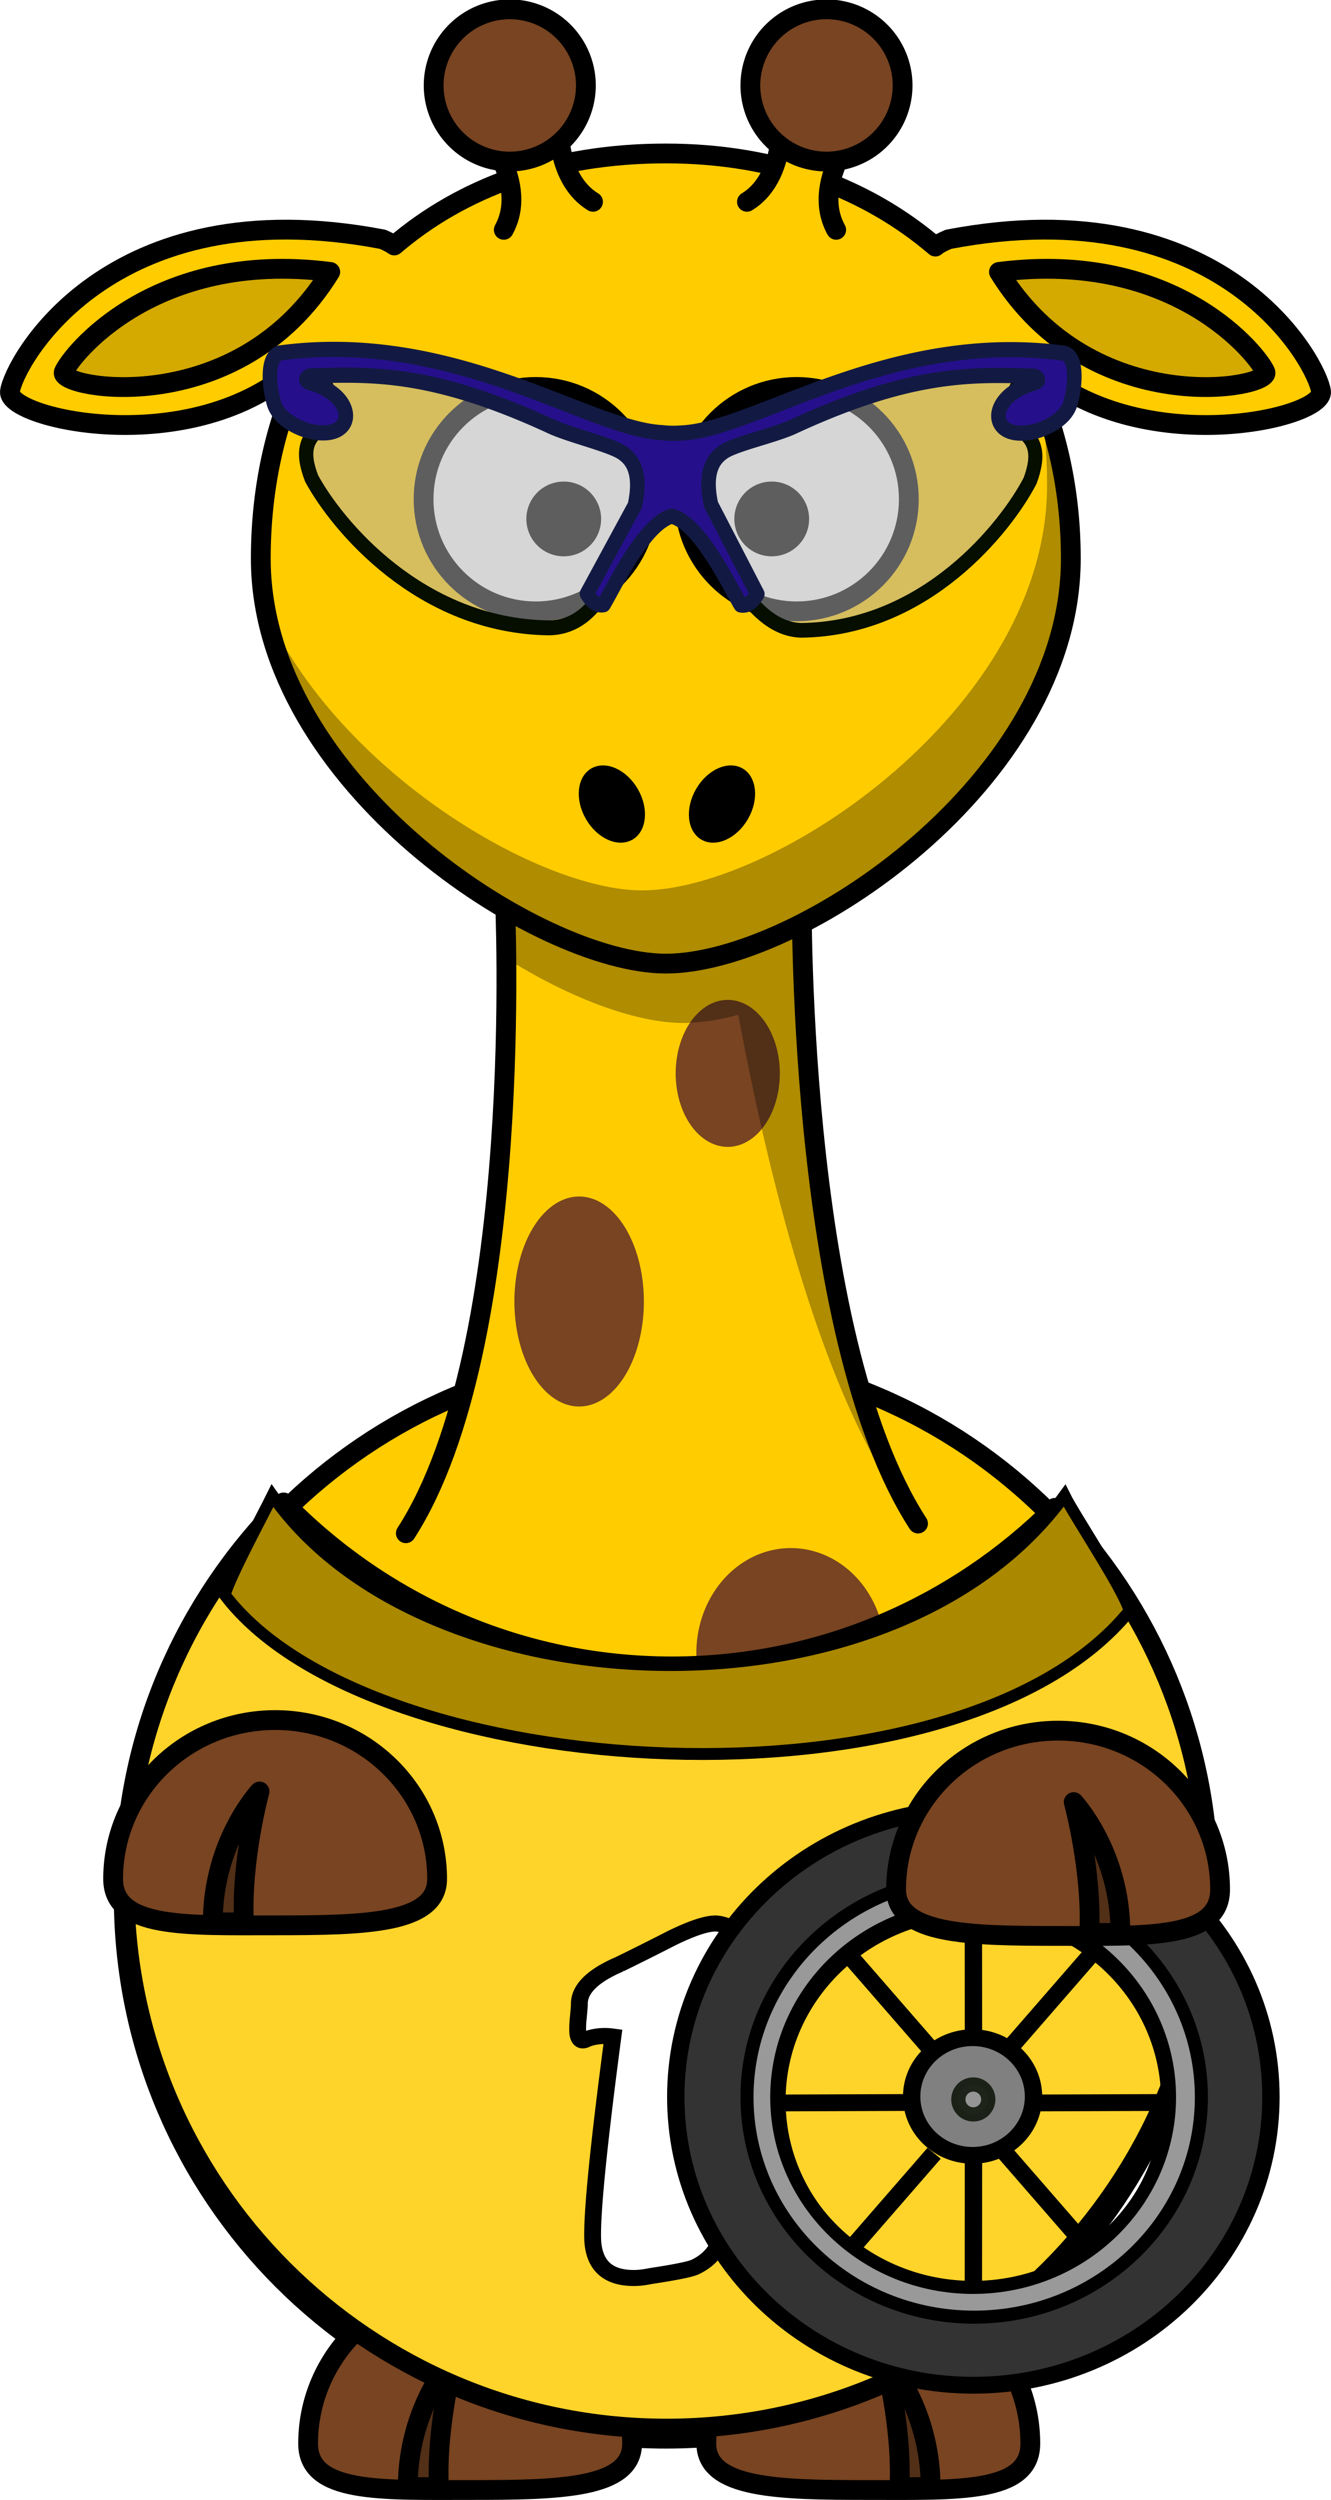 <svg xmlns="http://www.w3.org/2000/svg" viewBox="0 0 268.96 505.11" version="1.0"><path stroke-linejoin="round" d="M244.08 383.15c.018 60.508-49.029 109.57-109.54 109.57-60.508 0-109.55-49.061-109.54-109.57-.018-60.508 49.029-109.57 109.54-109.57 60.508 0 109.55 49.061 109.54 109.57z" stroke="#000" stroke-linecap="round" stroke-width="4" fill="#fc0"/><path d="M71.652 432.46a15.203 8.839 60.05 01-15.317 8.826 15.203 8.839 60.05 1115.317-8.826z" fill="#784421"/><path d="M237.46 345.56c.077 1.682.125 3.393.125 5.094 0 60.464-49.067 109.53-109.53 109.53-47.262 0-87.591-30-102.94-71.97 2.654 58.113 50.674 104.47 109.44 104.47 60.464 0 109.53-49.066 109.53-109.53 0-13.201-2.338-25.87-6.625-37.593z" fill-opacity=".314"/><path stroke-linejoin="round" d="M142.73 493.71c0 9.09 14.665 9.381 32.735 9.381s32.735.694 32.735-9.381c0-17.716-14.665-32.094-32.735-32.094s-32.735 14.378-32.735 32.094z" stroke="#000" stroke-linecap="round" stroke-width="4" fill="#784421"/><path stroke-linejoin="round" d="M188.05 502.5c0-16.368-9.443-26.44-9.443-26.44s3.777 13.849 3.148 26.44h6.295z" fill-rule="evenodd" fill-opacity=".314" stroke="#000" stroke-width="4"/><path stroke-linejoin="round" d="M82.009 309.78c24.501-37.9 20.001-128.73 20.001-128.73l60-3.267s-1.5 91.485 23.5 130.04" fill-rule="evenodd" stroke="#000" stroke-linecap="round" stroke-width="4" fill="#fc0"/><path d="M157.58 216.87a10.521 14.849 0 01-21.042 0 10.521 14.849 0 1121.042 0z" fill="#784421"/><path d="M162 177.78l-17.156.938-42.84 2.34s.241 4.854.312 12.562c13.16 8.256 26.42 13.062 35.72 13.062 3.328 0 7.105-.573 11.155-1.657 6.187 33.341 17.668 80.343 36.031 102.5l-1 .344 1.282-.031c-17.207-26.536-21.834-78.152-23.062-107.75-.14-3.351-.246-6.436-.313-9.156a453.812 453.812 0 01-.093-5.782 385.688 385.688 0 01-.032-3.375c-.005-1.55-.006-1.748 0-2.406.002-1.044 0-1.594 0-1.594z" fill-opacity=".314" fill-rule="evenodd"/><path stroke-linejoin="round" d="M134.54 31.005c-22.79 0-41.278 6.968-54.875 18.594-.57-.426-1.343-.805-2.344-1.25C21.813 37.742 2.716 73.442 2.01 79.099c-.707 5.657 38.515 14.485 59.375-6.375l.719-.719c-6.171 12.024-9.406 25.97-9.406 40.844 0 45.174 56.125 81.844 81.844 81.844 26.717 0 81.844-36.669 81.844-81.844 0-15.04-3.463-29.135-9.938-41.25l1.125 1.125c20.86 20.86 60.082 12.032 59.375 6.375-.707-5.657-19.773-41.357-75.28-30.75-1.174.522-2.086.952-2.657 1.47-13.735-11.747-32.207-18.813-54.469-18.813z" stroke="#000" stroke-linecap="round" stroke-width="4" fill="#fc0"/><path stroke-linejoin="round" d="M130.92 100.85c.004 12.519-10.144 22.67-22.663 22.67s-22.667-10.151-22.663-22.67c-.004-12.519 10.144-22.67 22.663-22.67s22.666 10.151 22.663 22.67zM183.65 100.85c.004 12.519-10.144 22.67-22.663 22.67s-22.667-10.151-22.663-22.67c-.004-12.519 10.144-22.67 22.663-22.67s22.666 10.151 22.663 22.67z" stroke="#000" stroke-linecap="round" stroke-width="4" fill="#fff"/><path d="M163.5 104.85a7.554 7.554 0 11-15.108 0 7.554 7.554 0 1115.108 0zM121.47 104.85a7.554 7.554 0 11-15.108 0 7.554 7.554 0 1115.108 0z"/><path d="M208.96 73.93c1.755 7.632 2.625 15.723 2.625 24.125 0 45.174-55.127 81.844-81.844 81.844-20.706 0-61.097-23.756-76.062-56.594 7.616 40.246 57.172 71.375 80.875 71.375 26.717 0 81.844-36.669 81.844-81.844 0-14.081-2.413-27.332-7.437-38.906z" fill-opacity=".314"/><path stroke-linejoin="round" d="M127.73 493.71c0 9.09-14.665 9.381-32.735 9.381s-32.735.694-32.735-9.381c0-17.716 14.665-32.094 32.735-32.094s32.735 14.378 32.735 32.094z" stroke="#000" stroke-linecap="round" stroke-width="4" fill="#784421"/><path stroke-linejoin="round" d="M82.403 502.5c0-16.368 9.443-26.44 9.443-26.44s-3.777 13.849-3.148 26.44h-6.295z" fill-rule="evenodd" fill-opacity=".314" stroke="#000" stroke-width="4"/><path d="M151.14 165.48c-2.293 3.973-6.5 5.839-9.397 4.166-2.896-1.672-3.385-6.249-1.09-10.22 2.293-3.974 6.5-5.84 9.397-4.167s3.384 6.249 1.09 10.221zM118.4 165.48c2.293 3.973 6.5 5.839 9.397 4.166 2.896-1.672 3.385-6.249 1.09-10.22-2.293-3.974-6.5-5.84-9.397-4.167s-3.384 6.249-1.09 10.221z"/><path stroke-linejoin="round" d="M201.86 54.942c35.782-4.567 52.523 16.965 53.837 20.227 1.313 3.263-35.125 10.114-53.837-20.227z" fill-rule="evenodd" stroke="#000" stroke-width="4" fill="#d4aa00"/><path d="M68.203 356.28a13.435 21.213 13.776 01-26.097-6.398 13.435 21.213 13.776 1126.097 6.398zM141.42 390.2a24.395 25.809 0 01-48.79 0 24.395 25.809 0 1148.79 0zM218.77 341.91a14.849 8.485 71.565 01-16.1 5.367 14.849 8.485 71.565 0116.1-5.367zM204.58 412.87a12.021 14.849 0 01-24.042 0 12.021 14.849 0 1124.042 0zM178.9 333.99a19.092 21.213 0 01-38.184 0 19.092 21.213 0 1138.184 0zM130.11 262.96a13.081 21.213 0 01-26.163 0 13.081 21.213 0 1126.163 0z" fill="#784421"/><path stroke-linejoin="round" d="M66.732 54.942C30.95 50.375 14.209 71.907 12.895 75.169c-1.313 3.263 35.125 10.114 53.837-20.227z" fill-rule="evenodd" stroke="#000" stroke-width="4" fill="#d4aa00"/><g stroke="#000"><path stroke-linejoin="round" d="M57.31 303.56c-19.86 19.834-32.165 47.245-32.156 77.531-.018 60.508 49.023 109.59 109.53 109.59 60.508 0 109.58-49.086 109.56-109.59.009-29.738-11.864-56.695-31.094-76.438-19.816 19.774-47.168 32.031-77.375 32.031-30.763 0-58.573-12.706-78.469-33.125z" stroke-linecap="round" stroke-width="4" fill="#ffd42a"/><path d="M45.41 322.22c1.068-3.836 7.85-16.393 9.643-20.033 30.772 43.948 125.7 47.289 160.06 0 1.962 3.987 12.05 19.052 13.144 23.268-34.343 42.337-153.4 35.595-182.85-3.235z" stroke-width="2.398" stroke-linecap="round" fill="#a80"/><path d="M2225 2029.9c-2.53 19.702-3.594 43.796-3.195 72.284.133 8.12-2.795 13.645-8.786 16.573-1.331.666-5.724 1.597-13.179 2.796-1.864.399-3.528.599-4.992.599-7.588 0-11.648-3.794-12.18-11.382-.4-7.721 1.598-29.02 5.99-63.898-2.795-.4-5.39-.133-7.787.798-.4.267-.799.4-1.198.4-.666 0-1.131-.6-1.398-1.797-.133-.8-.133-2.263 0-4.393.267-2.663.4-4.393.4-5.192 0-4.66 3.993-8.786 11.98-12.38a875.39 875.39 0 0015.576-8.187c6.789-3.46 11.448-4.925 13.978-4.393 3.86.666 5.79 2.995 5.79 6.989 0 1.997-.332 5.724-.998 11.182" transform="matrix(.68 0 0 .648 -1364.43 -914.9)" stroke-width="5" fill="#fff"/></g><g stroke="#000"><path stroke-linejoin="round" d="M1489.2 1536.8c0 78.148-63.352 141.5-141.5 141.5s-141.5-63.352-141.5-141.5 63.352-141.5 141.5-141.5 141.5 63.352 141.5 141.5z" transform="matrix(.087 0 0 .084 79.284 294.497)" stroke-linecap="round" stroke-width="40.302" fill="gray"/><path d="M1218.2 1962.5l29.764-35.335" stroke-width="5" fill="none" transform="matrix(.702 0 0 .68 -652.17 -919.501)"/><path d="M1197.9 1962.2l-29.764-35.335" stroke-width="5" fill="#0cf" transform="matrix(.702 0 0 .68 -652.17 -919.501)"/><path d="M1209.2 1918.9l.031 40.658M1218.2 1991.7l29.764 35.335" stroke-width="5" fill="none" transform="matrix(.702 0 0 .68 -652.17 -919.501)"/><path d="M1197.9 1992l-29.764 35.335" stroke-width="5" fill="#0cf" transform="matrix(.702 0 0 .68 -652.17 -919.501)"/><path d="M1209.2 2035.3l.031-40.658M1191.6 1976.9l-39.112.147M1264.5 1976.9l-39.112.147" stroke-width="5" fill="none" transform="matrix(.702 0 0 .68 -652.17 -919.501)"/><path stroke-linejoin="round" d="M1209.2 1889.6c-47.308 0-85.658 38.35-85.658 85.658s38.35 85.658 85.658 85.658 85.658-38.35 85.658-85.658-38.35-85.658-85.658-85.658zm0 30.268c31.226 0 56.544 25.299 56.544 56.525s-25.318 56.544-56.544 56.544-56.544-25.318-56.544-56.544 25.318-56.525 56.544-56.525z" stroke-linecap="round" stroke-width="5" fill="#333" transform="matrix(.702 0 0 .68 -652.17 -919.501)"/></g><path stroke-linejoin="round" d="M196.857 379.252c-25.356 0-45.91 19.907-45.91 44.458s20.554 44.458 45.91 44.458c25.356 0 45.91-19.908 45.91-44.458s-20.555-44.458-45.91-44.458zm-.22 6.055c21.916 0 39.691 17.197 39.691 38.417s-17.775 38.43-39.69 38.43-39.677-17.21-39.677-38.43 17.76-38.417 39.677-38.417z" stroke="#000" stroke-linecap="round" stroke-width="2.637" fill="#999"/><path opacity=".83" stroke-linejoin="round" d="M199.701 424.181a3.021 3.021 0 11-6.042 0 3.021 3.021 0 016.042 0z" stroke="#060e00" stroke-width="2.871" fill="#999"/><path stroke-linejoin="round" d="M181.08 381.76c0 9.09 14.665 9.381 32.735 9.381s32.735.694 32.735-9.381c0-17.716-14.665-32.094-32.735-32.094s-32.735 14.378-32.735 32.094z" stroke="#000" stroke-linecap="round" stroke-width="4" fill="#784421"/><path stroke-linejoin="round" d="M226.41 390.54c0-16.368-9.443-26.44-9.443-26.44s3.777 13.849 3.148 26.44h6.295z" fill-rule="evenodd" fill-opacity=".314" stroke="#000" stroke-width="4"/><g stroke-linejoin="round" stroke="#000" stroke-width="4"><path d="M88.33 379.62c0 9.09-14.665 9.381-32.735 9.381s-32.735.694-32.735-9.381c0-17.716 14.665-32.094 32.735-32.094S88.33 361.904 88.33 379.62z" stroke-linecap="round" fill="#784421"/><path d="M43 388.4c0-16.368 9.443-26.44 9.443-26.44s-3.777 13.849-3.148 26.44H43z" fill-rule="evenodd" fill-opacity=".314"/></g><path d="M101.8 46.434c5.657-10.253-6.01-22.627-6.01-22.627l17.324-4.243s-2.475 15.556 6.717 21.213" fill-rule="evenodd" stroke="#000" stroke-linecap="round" stroke-width="4" fill="#fc0"/><path stroke-linejoin="round" d="M118.39 17.387a15.38 15.38 0 01-30.759 0 15.38 15.38 0 1130.759 0z" stroke="#000" stroke-linecap="round" stroke-width="4" fill="#784421"/><path d="M168.97 46.434c-5.657-10.253 6.01-22.627 6.01-22.627l-17.324-4.243s2.475 15.556-6.717 21.213" fill-rule="evenodd" stroke="#000" stroke-linecap="round" stroke-width="4" fill="#fc0"/><path stroke-linejoin="round" d="M182.39 17.387a15.38 15.38 0 01-30.759 0 15.38 15.38 0 1130.759 0z" stroke="#000" stroke-linecap="round" stroke-width="4" fill="#784421"/><g stroke-linejoin="round"><path d="M20.547-381.05c-1.306-3.638-8.612-6.36-13.857-8.551-9.151-3.821-19.438-5.594-26.825-5.111-1.704.111 3.542 6.386 2.004 6.264-4.696 1.254-4.62 3.898-3.444 6.863 3.123 5.536 13.41 17.538 29.39 17.74 7.848-.137 9.043-11.092 12.732-17.205z" fill-opacity=".528" stroke="#060e00" stroke-width="1.774" fill="#b3b3b3" transform="matrix(1.632 0 0 1.702 98.175 746.12)"/><path d="M23.963-382.54c11.467-8.34 30.852-12.672 42.041-11.91 1.64.111-3.41 6.393-1.93 6.27 4.522 1.256 4.448 3.903 3.317 6.87-3.008 5.544-12.912 17.558-28.298 17.76-7.556-.136-11.578-12.871-15.13-18.99z" fill-opacity=".528" stroke="#060e00" stroke-width="1.742" fill="#b3b3b3" transform="matrix(1.632 0 0 1.702 98.175 746.12)"/><path d="M-19.27-396.9a52.07 52.07 0 00-6.221.423c-1.734.452-1.316 4.173-.733 6.008.638 2.005 3.354 3.03 4.38 3.267 5.87 1.352 6.091-4.126.185-5.712-1.086-.292-.335-.904.13-.847 7.5-.216 14.98-.45 29.37 5.898 2.474 1.16 7.826 2.284 9.208 3.341 1.355.942 2.188 2.68 1.404 6.139l-5.93 10.488c.553.873 1.19 1.46 2.049 1.303 1.074-1.665 4.967-9.619 8.425-10.504 3.492.698 7.479 8.845 8.568 10.533.859.157 1.495-.427 2.05-1.3L27.88-378.49c-.784-3.46.048-5.197 1.404-6.14 1.382-1.056 6.537-2.039 9.01-3.2 14.39-6.347 21.871-6.113 29.371-5.897.464-.057 1.216.555.13.847-5.906 1.586-5.685 7.06.185 5.708 1.026-.237 3.742-1.262 4.38-3.267.583-1.835 1.001-5.552-.733-6.004-21.578-2.774-38.022 8.924-47.18 9.451-.806.054-1.628.091-2.586-.024-8.23-.349-22.478-10.04-41.132-9.883v0z" stroke="#121a43" stroke-width="1.803" fill="#260f8b" transform="matrix(1.632 0 0 1.702 98.175 746.12)"/></g></svg>